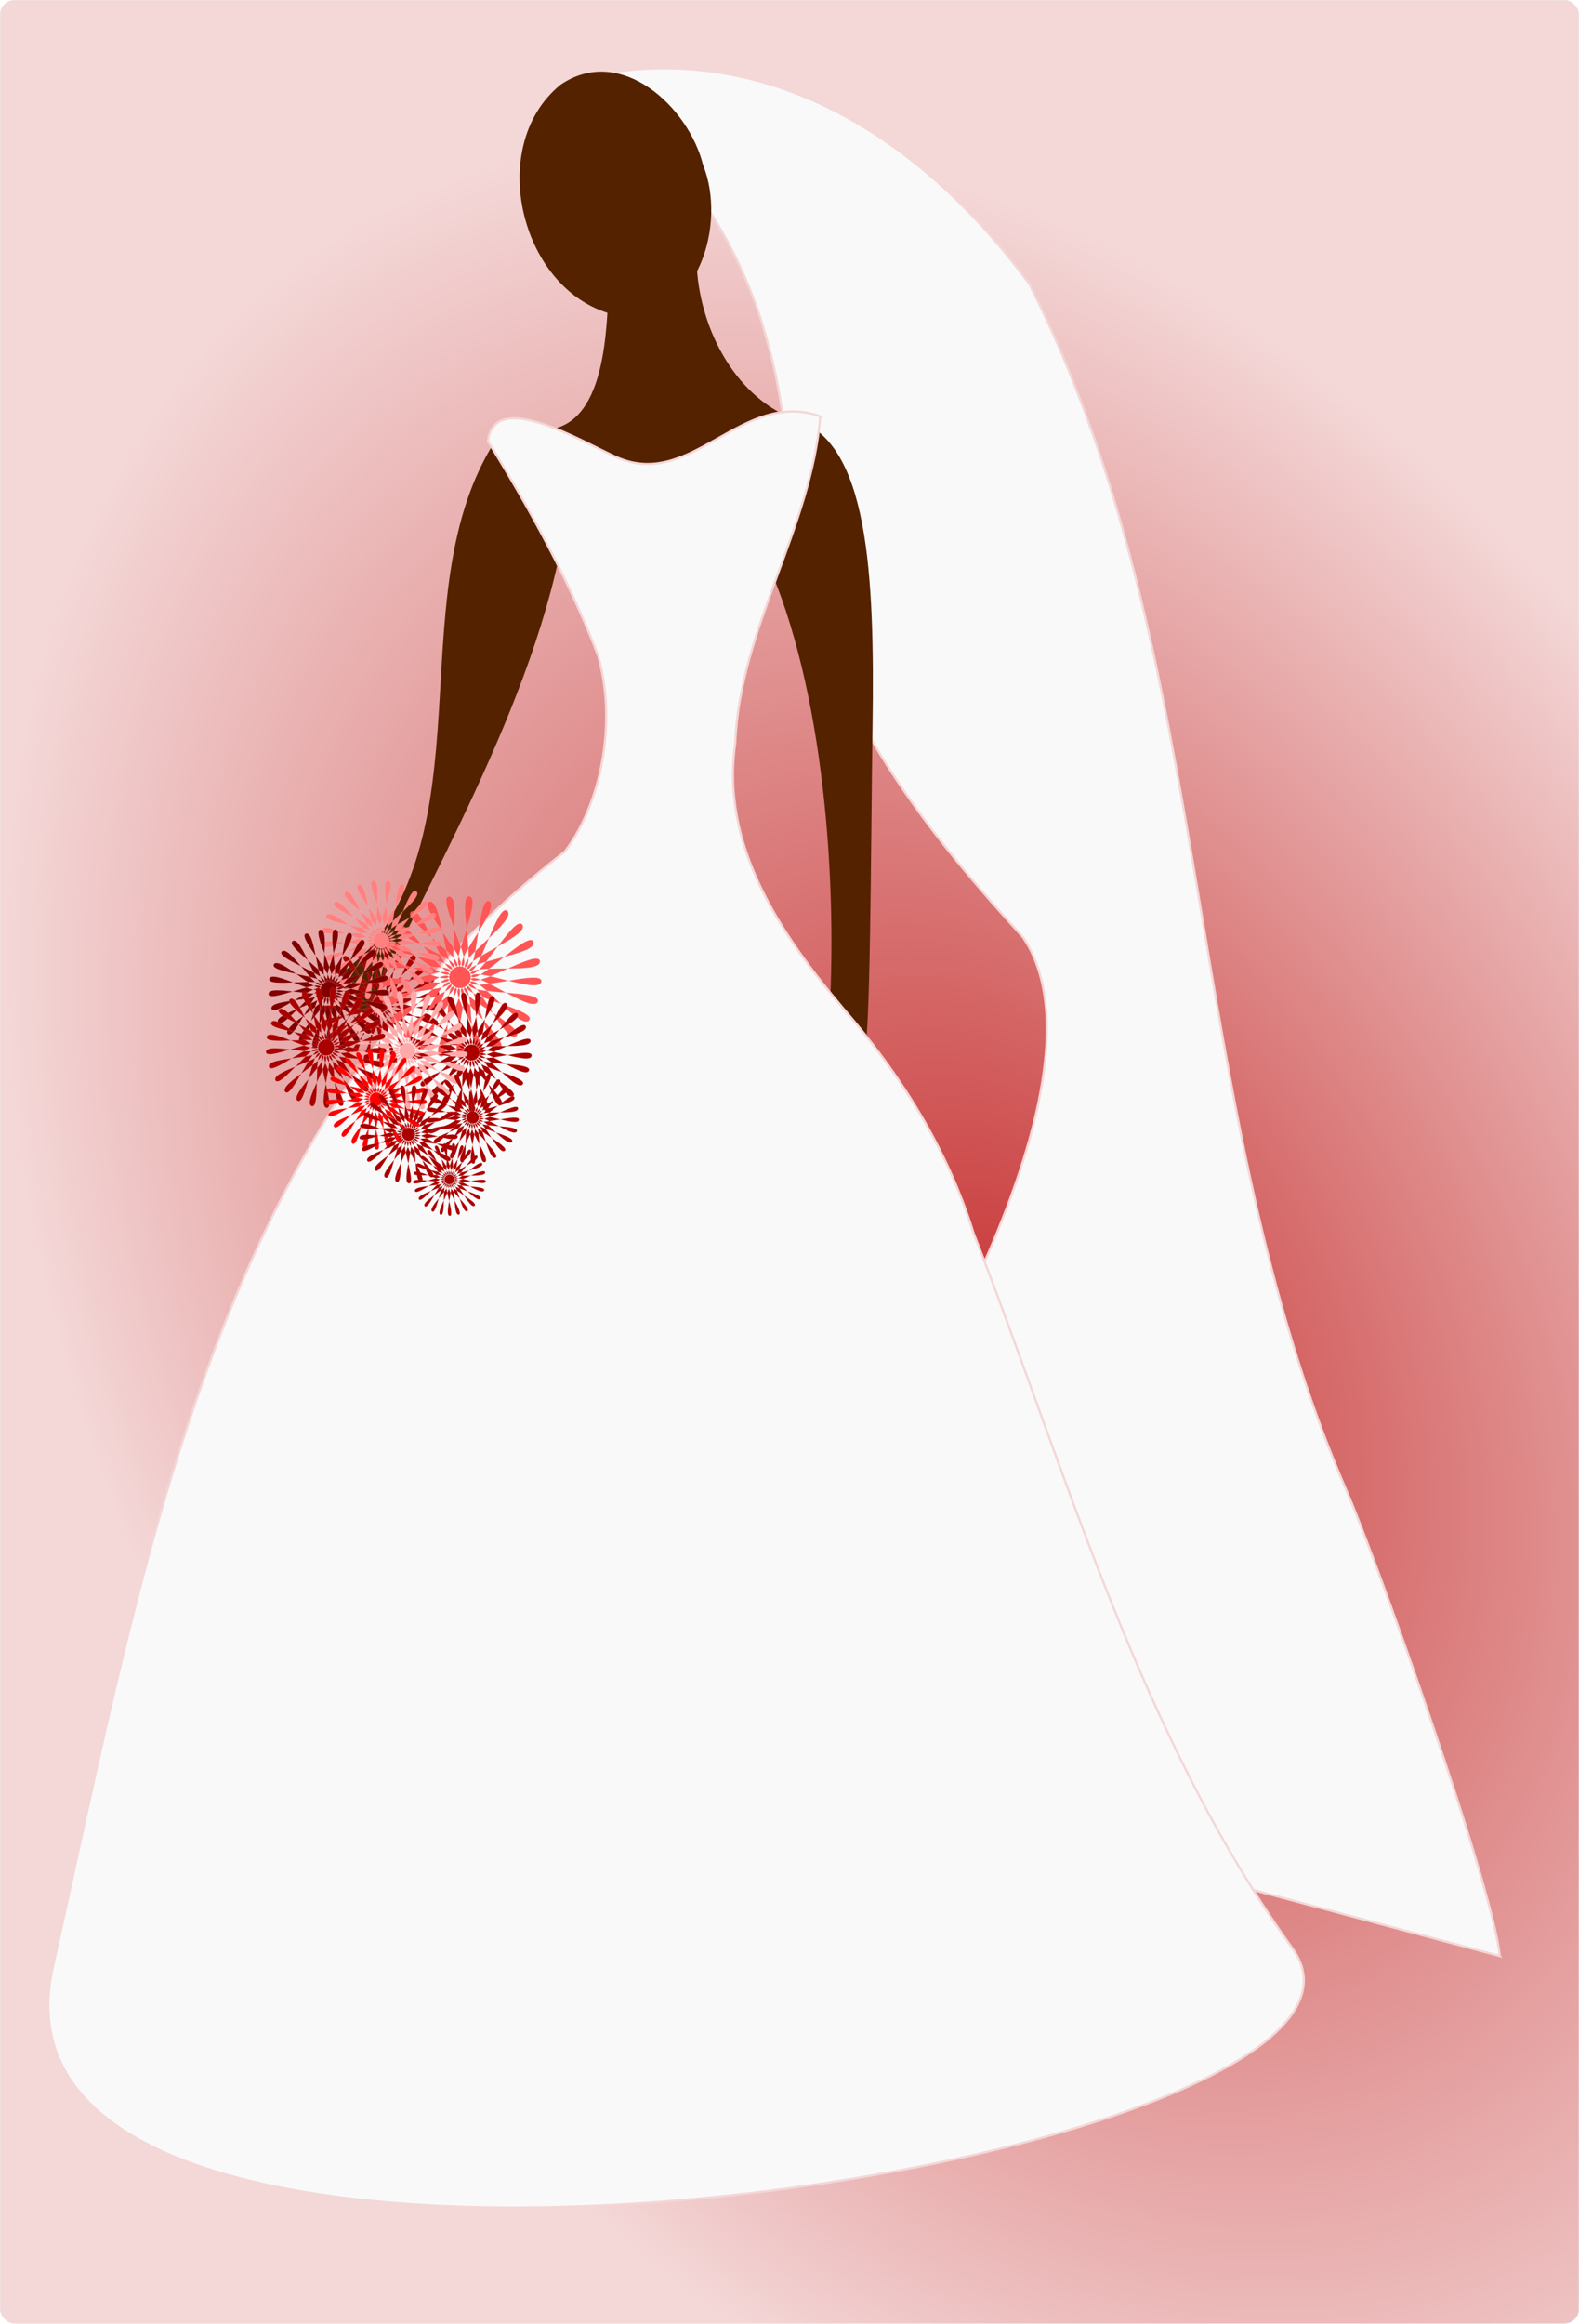 <?xml version="1.0" encoding="UTF-8" standalone="no"?>
<!-- Created with Inkscape (http://www.inkscape.org/) -->
<svg
    xmlns:inkscape="http://www.inkscape.org/namespaces/inkscape"
    xmlns:rdf="http://www.w3.org/1999/02/22-rdf-syntax-ns#"
    xmlns="http://www.w3.org/2000/svg"
    xmlns:sodipodi="http://sodipodi.sourceforge.net/DTD/sodipodi-0.dtd"
    xmlns:cc="http://creativecommons.org/ns#"
    xmlns:xlink="http://www.w3.org/1999/xlink"
    xmlns:dc="http://purl.org/dc/elements/1.1/"
    xmlns:svg="http://www.w3.org/2000/svg"
    xmlns:ns1="http://sozi.baierouge.fr"
    id="svg2"
    sodipodi:docname="bride.svg"
    viewBox="0 0 705.68 1038.1"
    version="1.1"
    inkscape:output_extension="org.inkscape.output.svg.inkscape"
    inkscape:version="0.46+devel r21793"
  >
  <defs
      id="defs4"
    >
    <radialGradient
        id="radialGradient4449"
        gradientUnits="userSpaceOnUse"
        cy="486.07"
        cx="379.43"
        gradientTransform="matrix(1.395 -.563 .98 1.946 -514.98 -162.74)"
        r="264.76"
        inkscape:collect="always"
      >
      <stop
          id="stop4445"
          style="stop-color:#c83737"
          offset="0"
      />
      <stop
          id="stop4447"
          style="stop-color:#f4d7d7"
          offset="1"
      />
    </radialGradient
    >
  </defs
  >
  <sodipodi:namedview
      id="base"
      bordercolor="#666666"
      inkscape:pageshadow="2"
      inkscape:window-y="24"
      pagecolor="#ffffff"
      inkscape:window-height="951"
      inkscape:window-maximized="1"
      inkscape:zoom="0.66855972"
      inkscape:window-x="0"
      showgrid="false"
      borderopacity="1.0"
      inkscape:current-layer="layer1"
      inkscape:cx="352.84106"
      inkscape:cy="519.02618"
      inkscape:window-width="1280"
      inkscape:pageopacity="0.0"
      inkscape:document-units="px"
  />
  <g
      id="layer1"
      inkscape:label="Layer 1"
      inkscape:groupmode="layer"
      transform="translate(-37.421 29.438)"
    >
    <rect
        id="rect4441"
        style="fill-rule:evenodd;stroke:#e6e6e6;stroke-width:.103;fill:url(#radialGradient4449)"
        ry="6.412"
        height="1037.9"
        width="705.56"
        y="-29.375"
        x="37.484"
    />
    <path
        id="path3777"
        style="stroke:#f4d7d7;stroke-width:1px;fill:#f9f9f9"
        d="m707.7 844.37c-3.01-30.94-54.53-175.74-68.37-207.56-74.32-170.99-57.43-372.43-141.86-539.35-60.7-82.27-137.14-110.11-206.57-90.336 49.95 22.238 79.17 77.019 89.25 115.29 12.335 41.761 8.965 87.711 23.203 128.87 19.87 53.764 52.287 95.327 91.224 137.92 23.937 35.416 3.454 100.04-19.917 151.23-21.291 67.257 30.113 227.8 92.467 266.28l140.58 37.663z"
        inkscape:export-ydpi="90"
        sodipodi:nodetypes="cccccccccc"
        inkscape:export-filename="/home/cats/Desktop/bride.png"
        inkscape:export-xdpi="90"
    />
    <path
        id="path3769"
        sodipodi:nodetypes="cssscccccccccc"
        style="fill:#552200"
        d="m391.98 157.7c33.76 9.177 36.384 69.525 35.386 137.99-0.86 59.012-0.772 139.3-4.078 149.23-1.818 5.459 6.484 8.302-5.032 5.246-10.149-2.693-7.151-6.894-10.976-14.058 5.076-63.047-0.406-150.92-25.157-210.17l-92.126-21.105c-12.654 79.311-64.466 164.63-92.872 227.33 3.02-50.14-27.103-6.055 6.001-38.466 49.838-62.82 13.98-159.31 55.027-225.26l16.307-6.19c32.38 5.222 33.847-39.426 34.877-60.655l39.426-13.647c0.875 27.472 15.926 59.012 43.217 69.753z"
    />
    <path
        id="path3809"
        style="fill:#552200"
        d="m351.63 44.282c10.73 26.434-2.36 70.408-36.35 67.558-44.21-7.35-62.15-75.208-27.28-103.48 26.92-18.23 57.24 10.03 63.63 35.922z"
        inkscape:export-ydpi="90"
        inkscape:export-filename="/home/cats/Desktop/bride.png"
        inkscape:export-xdpi="90"
    />
    <path
        id="path3757"
        style="stroke:#f4d7d7;stroke-width:1px;fill:#f9f9f9"
        d="m615.12 841.08c68.79 95.98-596.8 199.42-554.14 8.35 42.67-191.09 73.86-378.27 228.83-498.41 17.126-22.7 23.139-59.022 14.864-87.693-12.897-33.465-30.396-65.217-49.151-95.646 2.782-23.827 42.306 0.447 57.543 7.172 33.549 14.809 55.735-30.706 90.952-18.305-4.074 50.194-36.137 95.127-38.02 146.01-6.663 45.441 20.237 85.237 48.048 118.22 25.744 29.564 46.773 62.971 58.444 100.57 42.425 108.61 73.839 223.75 142.63 319.73z"
        inkscape:export-ydpi="90"
        sodipodi:nodetypes="cccccsccccc"
        inkscape:export-filename="/home/cats/Desktop/bride.png"
        inkscape:export-xdpi="90"
    />
    <path
        id="path4457"
        style="fill-rule:evenodd;stroke:#f4d7d7;stroke-width:.1;fill:#aa0000"
        sodipodi:type="star"
        d="m191.73 507.79c11.096-8.704-63.916-38.896-52.886-47.683 10.966-8.737 24.058 66.061 36.895 60.423 12.912-5.671-52.235-53.569-39.367-59.337 12.794-5.735 6.874 69.969 20.71 67.7 13.916-2.282-37.272-64.876-23.373-67.263 13.818-2.373-10.743 69.48 3.223 70.724 14.046 1.251-19.967-72.107-5.911-70.963 13.974 1.138-27.684 64.625-14.467 69.303 13.294 4.705-1.407-74.807 11.922-70.203 13.252 4.577-42.886 55.71-31.247 63.528 11.706 7.863 17.241-72.807 29.007-65.033 11.698 7.729-55.393 43.295-46.064 53.761 9.383 10.527 34.806-66.232 44.268-55.776 9.408 10.396-64.42 28.159-57.987 40.617 6.47 12.53 50.183-55.495 56.748-43.015 6.527 12.409-69.399 11.254-66.266 24.92 3.151 13.746 62.408-41.272 65.663-27.551 3.236 13.642-70.017-6.359-70.382 7.657-0.366 14.097 70.711-24.455 70.451-10.355-0.258 14.018-66.236-23.572-70.075-10.087-3.861 13.563 74.571-6.101 70.813 7.491-3.736 13.514-58.293-39.303-65.365-27.197-7.113 12.177 73.746 12.635 66.726 24.866-6.98 12.16-46.688-52.565-56.548-42.598-9.917 10.026 68.287 30.578 58.446 40.679-9.784 10.042-32.148-62.525-44.177-55.322-12.099 7.244 58.537 46.6 46.493 53.936-11.974 7.293-15.589-68.555-29.031-64.571-13.521 4.008 45.109 59.693 31.619 63.803-13.412 4.086 1.95-70.278-12.061-69.762-14.093 0.519 28.847 69.036 14.759 69.662-14.007 0.623 19.366-67.586 5.667-70.57-13.779-3.002 10.772 74.041-3.029 71.144-13.722-2.88 35.566-60.646 23.039-66.943-12.6-6.334-7.98 74.394-20.627 68.155-12.574-6.202 49.53-49.896 38.963-59.111-10.629-9.268-26.23 70.072-36.929 60.885-10.637-9.134 60.383-36.011 52.439-47.564-7.99-11.62-42.832 61.347-50.91 49.788-8.031-11.493 67.441-19.863 62.62-33.029-4.849-13.242-56.743 48.768-61.692 35.563-4.92-13.129 70.262-2.467 68.867-16.418-1.403-14.032-67.089 33.125-68.598 19.104-1.501-13.94 68.668 15.084 70.786 1.224 2.13-13.94-73.219 15.4-71.194 1.444 2.013-13.875 62.76 31.687 68.258 18.79 5.53-12.972-74.748-3.293-69.316-16.307 5.401-12.939 52.908 46.299 61.441 35.175 8.583-11.19-71.581-21.778-63.083-33.033 8.449-11.189 39.731 58.002 50.763 49.349z"
        sodipodi:r1="81.564339"
        inkscape:flatsided="false"
        transform="matrix(.317 .094 -.094 .317 207.34 263.96)"
        sodipodi:arg2="1.0311917"
        sodipodi:arg1="0.77241188"
        inkscape:randomized="0"
        sodipodi:cy="450.87326"
        sodipodi:cx="133.31468"
        inkscape:rounded="-0.19803932"
        sodipodi:r2="10.767739"
        sodipodi:sides="25"
    />
    <path
        id="path4459"
        style="fill-rule:evenodd;stroke:#f4d7d7;stroke-width:.1;fill:#ff5555"
        sodipodi:type="star"
        d="m191.73 507.79c11.096-8.704-63.916-38.896-52.886-47.683 10.966-8.737 24.058 66.061 36.895 60.423 12.912-5.671-52.235-53.569-39.367-59.337 12.794-5.735 6.874 69.969 20.71 67.7 13.916-2.282-37.272-64.876-23.373-67.263 13.818-2.373-10.743 69.48 3.223 70.724 14.046 1.251-19.967-72.107-5.911-70.963 13.974 1.138-27.684 64.625-14.467 69.303 13.294 4.705-1.407-74.807 11.922-70.203 13.252 4.577-42.886 55.71-31.247 63.528 11.706 7.863 17.241-72.807 29.007-65.033 11.698 7.729-55.393 43.295-46.064 53.761 9.383 10.527 34.806-66.232 44.268-55.776 9.408 10.396-64.42 28.159-57.987 40.617 6.47 12.53 50.183-55.495 56.748-43.015 6.527 12.409-69.399 11.254-66.266 24.92 3.151 13.746 62.408-41.272 65.663-27.551 3.236 13.642-70.017-6.359-70.382 7.657-0.366 14.097 70.711-24.455 70.451-10.355-0.258 14.018-66.236-23.572-70.075-10.087-3.861 13.563 74.571-6.101 70.813 7.491-3.736 13.514-58.293-39.303-65.365-27.197-7.113 12.177 73.746 12.635 66.726 24.866-6.98 12.16-46.688-52.565-56.548-42.598-9.917 10.026 68.287 30.578 58.446 40.679-9.784 10.042-32.148-62.525-44.177-55.322-12.099 7.244 58.537 46.6 46.493 53.936-11.974 7.293-15.589-68.555-29.031-64.571-13.521 4.008 45.109 59.693 31.619 63.803-13.412 4.086 1.95-70.278-12.061-69.762-14.093 0.519 28.847 69.036 14.759 69.662-14.007 0.623 19.366-67.586 5.667-70.57-13.779-3.002 10.772 74.041-3.029 71.144-13.722-2.88 35.566-60.646 23.039-66.943-12.6-6.334-7.98 74.394-20.627 68.155-12.574-6.202 49.53-49.896 38.963-59.111-10.629-9.268-26.23 70.072-36.929 60.885-10.637-9.134 60.383-36.011 52.439-47.564-7.99-11.62-42.832 61.347-50.91 49.788-8.031-11.493 67.441-19.863 62.62-33.029-4.849-13.242-56.743 48.768-61.692 35.563-4.92-13.129 70.262-2.467 68.867-16.418-1.403-14.032-67.089 33.125-68.598 19.104-1.501-13.94 68.668 15.084 70.786 1.224 2.13-13.94-73.219 15.4-71.194 1.444 2.013-13.875 62.76 31.687 68.258 18.79 5.53-12.972-74.748-3.293-69.316-16.307 5.401-12.939 52.908 46.299 61.441 35.175 8.583-11.19-71.581-21.778-63.083-33.033 8.449-11.189 39.731 58.002 50.763 49.349z"
        sodipodi:r1="81.564339"
        inkscape:flatsided="false"
        transform="matrix(.428 .127 -.127 .428 243.2 197.22)"
        sodipodi:arg2="1.0311917"
        sodipodi:arg1="0.77241188"
        inkscape:randomized="0"
        sodipodi:cy="450.87326"
        sodipodi:cx="133.31468"
        inkscape:rounded="-0.19803932"
        sodipodi:r2="10.767739"
        sodipodi:sides="25"
    />
    <path
        id="path4461"
        style="fill-rule:evenodd;stroke:#f4d7d7;stroke-width:.1;fill:#aa0000"
        sodipodi:type="star"
        d="m191.73 507.79c11.096-8.704-63.916-38.896-52.886-47.683 10.966-8.737 24.058 66.061 36.895 60.423 12.912-5.671-52.235-53.569-39.367-59.337 12.794-5.735 6.874 69.969 20.71 67.7 13.916-2.282-37.272-64.876-23.373-67.263 13.818-2.373-10.743 69.48 3.223 70.724 14.046 1.251-19.967-72.107-5.911-70.963 13.974 1.138-27.684 64.625-14.467 69.303 13.294 4.705-1.407-74.807 11.922-70.203 13.252 4.577-42.886 55.71-31.247 63.528 11.706 7.863 17.241-72.807 29.007-65.033 11.698 7.729-55.393 43.295-46.064 53.761 9.383 10.527 34.806-66.232 44.268-55.776 9.408 10.396-64.42 28.159-57.987 40.617 6.47 12.53 50.183-55.495 56.748-43.015 6.527 12.409-69.399 11.254-66.266 24.92 3.151 13.746 62.408-41.272 65.663-27.551 3.236 13.642-70.017-6.359-70.382 7.657-0.366 14.097 70.711-24.455 70.451-10.355-0.258 14.018-66.236-23.572-70.075-10.087-3.861 13.563 74.571-6.101 70.813 7.491-3.736 13.514-58.293-39.303-65.365-27.197-7.113 12.177 73.746 12.635 66.726 24.866-6.98 12.16-46.688-52.565-56.548-42.598-9.917 10.026 68.287 30.578 58.446 40.679-9.784 10.042-32.148-62.525-44.177-55.322-12.099 7.244 58.537 46.6 46.493 53.936-11.974 7.293-15.589-68.555-29.031-64.571-13.521 4.008 45.109 59.693 31.619 63.803-13.412 4.086 1.95-70.278-12.061-69.762-14.093 0.519 28.847 69.036 14.759 69.662-14.007 0.623 19.366-67.586 5.667-70.57-13.779-3.002 10.772 74.041-3.029 71.144-13.722-2.88 35.566-60.646 23.039-66.943-12.6-6.334-7.98 74.394-20.627 68.155-12.574-6.202 49.53-49.896 38.963-59.111-10.629-9.268-26.23 70.072-36.929 60.885-10.637-9.134 60.383-36.011 52.439-47.564-7.99-11.62-42.832 61.347-50.91 49.788-8.031-11.493 67.441-19.863 62.62-33.029-4.849-13.242-56.743 48.768-61.692 35.563-4.92-13.129 70.262-2.467 68.867-16.418-1.403-14.032-67.089 33.125-68.598 19.104-1.501-13.94 68.668 15.084 70.786 1.224 2.13-13.94-73.219 15.4-71.194 1.444 2.013-13.875 62.76 31.687 68.258 18.79 5.53-12.972-74.748-3.293-69.316-16.307 5.401-12.939 52.908 46.299 61.441 35.175 8.583-11.19-71.581-21.778-63.083-33.033 8.449-11.189 39.731 58.002 50.763 49.349z"
        sodipodi:r1="81.564339"
        inkscape:flatsided="false"
        transform="matrix(.317 .094 -.094 .317 248.23 285.3)"
        sodipodi:arg2="1.0311917"
        sodipodi:arg1="0.77241188"
        inkscape:randomized="0"
        sodipodi:cy="450.87326"
        sodipodi:cx="133.31468"
        inkscape:rounded="-0.19803932"
        sodipodi:r2="10.767739"
        sodipodi:sides="25"
    />
    <path
        id="path4463"
        style="fill-rule:evenodd;stroke:#f4d7d7;stroke-width:.1;fill:#ff8080"
        sodipodi:type="star"
        d="m191.73 507.79c11.096-8.704-63.916-38.896-52.886-47.683 10.966-8.737 24.058 66.061 36.895 60.423 12.912-5.671-52.235-53.569-39.367-59.337 12.794-5.735 6.874 69.969 20.71 67.7 13.916-2.282-37.272-64.876-23.373-67.263 13.818-2.373-10.743 69.48 3.223 70.724 14.046 1.251-19.967-72.107-5.911-70.963 13.974 1.138-27.684 64.625-14.467 69.303 13.294 4.705-1.407-74.807 11.922-70.203 13.252 4.577-42.886 55.71-31.247 63.528 11.706 7.863 17.241-72.807 29.007-65.033 11.698 7.729-55.393 43.295-46.064 53.761 9.383 10.527 34.806-66.232 44.268-55.776 9.408 10.396-64.42 28.159-57.987 40.617 6.47 12.53 50.183-55.495 56.748-43.015 6.527 12.409-69.399 11.254-66.266 24.92 3.151 13.746 62.408-41.272 65.663-27.551 3.236 13.642-70.017-6.359-70.382 7.657-0.366 14.097 70.711-24.455 70.451-10.355-0.258 14.018-66.236-23.572-70.075-10.087-3.861 13.563 74.571-6.101 70.813 7.491-3.736 13.514-58.293-39.303-65.365-27.197-7.113 12.177 73.746 12.635 66.726 24.866-6.98 12.16-46.688-52.565-56.548-42.598-9.917 10.026 68.287 30.578 58.446 40.679-9.784 10.042-32.148-62.525-44.177-55.322-12.099 7.244 58.537 46.6 46.493 53.936-11.974 7.293-15.589-68.555-29.031-64.571-13.521 4.008 45.109 59.693 31.619 63.803-13.412 4.086 1.95-70.278-12.061-69.762-14.093 0.519 28.847 69.036 14.759 69.662-14.007 0.623 19.366-67.586 5.667-70.57-13.779-3.002 10.772 74.041-3.029 71.144-13.722-2.88 35.566-60.646 23.039-66.943-12.6-6.334-7.98 74.394-20.627 68.155-12.574-6.202 49.53-49.896 38.963-59.111-10.629-9.268-26.23 70.072-36.929 60.885-10.637-9.134 60.383-36.011 52.439-47.564-7.99-11.62-42.832 61.347-50.91 49.788-8.031-11.493 67.441-19.863 62.62-33.029-4.849-13.242-56.743 48.768-61.692 35.563-4.92-13.129 70.262-2.467 68.867-16.418-1.403-14.032-67.089 33.125-68.598 19.104-1.501-13.94 68.668 15.084 70.786 1.224 2.13-13.94-73.219 15.4-71.194 1.444 2.013-13.875 62.76 31.687 68.258 18.79 5.53-12.972-74.748-3.293-69.316-16.307 5.401-12.939 52.908 46.299 61.441 35.175 8.583-11.19-71.581-21.778-63.083-33.033 8.449-11.189 39.731 58.002 50.763 49.349z"
        sodipodi:r1="81.564339"
        inkscape:flatsided="false"
        transform="matrix(.317 .094 -.094 .317 207.99 235.28)"
        sodipodi:arg2="1.0311917"
        sodipodi:arg1="0.77241188"
        inkscape:randomized="0"
        sodipodi:cy="450.87326"
        sodipodi:cx="133.31468"
        inkscape:rounded="-0.19803932"
        sodipodi:r2="10.767739"
        sodipodi:sides="25"
    />
    <path
        id="path4465"
        style="fill-rule:evenodd;stroke:#f4d7d7;stroke-width:.1;fill:#ffaaaa"
        sodipodi:type="star"
        d="m191.73 507.79c11.096-8.704-63.916-38.896-52.886-47.683 10.966-8.737 24.058 66.061 36.895 60.423 12.912-5.671-52.235-53.569-39.367-59.337 12.794-5.735 6.874 69.969 20.71 67.7 13.916-2.282-37.272-64.876-23.373-67.263 13.818-2.373-10.743 69.48 3.223 70.724 14.046 1.251-19.967-72.107-5.911-70.963 13.974 1.138-27.684 64.625-14.467 69.303 13.294 4.705-1.407-74.807 11.922-70.203 13.252 4.577-42.886 55.71-31.247 63.528 11.706 7.863 17.241-72.807 29.007-65.033 11.698 7.729-55.393 43.295-46.064 53.761 9.383 10.527 34.806-66.232 44.268-55.776 9.408 10.396-64.42 28.159-57.987 40.617 6.47 12.53 50.183-55.495 56.748-43.015 6.527 12.409-69.399 11.254-66.266 24.92 3.151 13.746 62.408-41.272 65.663-27.551 3.236 13.642-70.017-6.359-70.382 7.657-0.366 14.097 70.711-24.455 70.451-10.355-0.258 14.018-66.236-23.572-70.075-10.087-3.861 13.563 74.571-6.101 70.813 7.491-3.736 13.514-58.293-39.303-65.365-27.197-7.113 12.177 73.746 12.635 66.726 24.866-6.98 12.16-46.688-52.565-56.548-42.598-9.917 10.026 68.287 30.578 58.446 40.679-9.784 10.042-32.148-62.525-44.177-55.322-12.099 7.244 58.537 46.6 46.493 53.936-11.974 7.293-15.589-68.555-29.031-64.571-13.521 4.008 45.109 59.693 31.619 63.803-13.412 4.086 1.95-70.278-12.061-69.762-14.093 0.519 28.847 69.036 14.759 69.662-14.007 0.623 19.366-67.586 5.667-70.57-13.779-3.002 10.772 74.041-3.029 71.144-13.722-2.88 35.566-60.646 23.039-66.943-12.6-6.334-7.98 74.394-20.627 68.155-12.574-6.202 49.53-49.896 38.963-59.111-10.629-9.268-26.23 70.072-36.929 60.885-10.637-9.134 60.383-36.011 52.439-47.564-7.99-11.62-42.832 61.347-50.91 49.788-8.031-11.493 67.441-19.863 62.62-33.029-4.849-13.242-56.743 48.768-61.692 35.563-4.92-13.129 70.262-2.467 68.867-16.418-1.403-14.032-67.089 33.125-68.598 19.104-1.501-13.94 68.668 15.084 70.786 1.224 2.13-13.94-73.219 15.4-71.194 1.444 2.013-13.875 62.76 31.687 68.258 18.79 5.53-12.972-74.748-3.293-69.316-16.307 5.401-12.939 52.908 46.299 61.441 35.175 8.583-11.19-71.581-21.778-63.083-33.033 8.449-11.189 39.731 58.002 50.763 49.349z"
        sodipodi:r1="81.564339"
        inkscape:flatsided="false"
        transform="matrix(.317 .094 -.094 .317 219.56 284.65)"
        sodipodi:arg2="1.0311917"
        sodipodi:arg1="0.77241188"
        inkscape:randomized="0"
        sodipodi:cy="450.87326"
        sodipodi:cx="133.31468"
        inkscape:rounded="-0.19803932"
        sodipodi:r2="10.767739"
        sodipodi:sides="25"
    />
    <path
        id="path4467"
        style="fill-rule:evenodd;stroke:#f4d7d7;stroke-width:.1;fill:#800000"
        sodipodi:type="star"
        d="m191.73 507.79c11.096-8.704-63.916-38.896-52.886-47.683 10.966-8.737 24.058 66.061 36.895 60.423 12.912-5.671-52.235-53.569-39.367-59.337 12.794-5.735 6.874 69.969 20.71 67.7 13.916-2.282-37.272-64.876-23.373-67.263 13.818-2.373-10.743 69.48 3.223 70.724 14.046 1.251-19.967-72.107-5.911-70.963 13.974 1.138-27.684 64.625-14.467 69.303 13.294 4.705-1.407-74.807 11.922-70.203 13.252 4.577-42.886 55.71-31.247 63.528 11.706 7.863 17.241-72.807 29.007-65.033 11.698 7.729-55.393 43.295-46.064 53.761 9.383 10.527 34.806-66.232 44.268-55.776 9.408 10.396-64.42 28.159-57.987 40.617 6.47 12.53 50.183-55.495 56.748-43.015 6.527 12.409-69.399 11.254-66.266 24.92 3.151 13.746 62.408-41.272 65.663-27.551 3.236 13.642-70.017-6.359-70.382 7.657-0.366 14.097 70.711-24.455 70.451-10.355-0.258 14.018-66.236-23.572-70.075-10.087-3.861 13.563 74.571-6.101 70.813 7.491-3.736 13.514-58.293-39.303-65.365-27.197-7.113 12.177 73.746 12.635 66.726 24.866-6.98 12.16-46.688-52.565-56.548-42.598-9.917 10.026 68.287 30.578 58.446 40.679-9.784 10.042-32.148-62.525-44.177-55.322-12.099 7.244 58.537 46.6 46.493 53.936-11.974 7.293-15.589-68.555-29.031-64.571-13.521 4.008 45.109 59.693 31.619 63.803-13.412 4.086 1.95-70.278-12.061-69.762-14.093 0.519 28.847 69.036 14.759 69.662-14.007 0.623 19.366-67.586 5.667-70.57-13.779-3.002 10.772 74.041-3.029 71.144-13.722-2.88 35.566-60.646 23.039-66.943-12.6-6.334-7.98 74.394-20.627 68.155-12.574-6.202 49.53-49.896 38.963-59.111-10.629-9.268-26.23 70.072-36.929 60.885-10.637-9.134 60.383-36.011 52.439-47.564-7.99-11.62-42.832 61.347-50.91 49.788-8.031-11.493 67.441-19.863 62.62-33.029-4.849-13.242-56.743 48.768-61.692 35.563-4.92-13.129 70.262-2.467 68.867-16.418-1.403-14.032-67.089 33.125-68.598 19.104-1.501-13.94 68.668 15.084 70.786 1.224 2.13-13.94-73.219 15.4-71.194 1.444 2.013-13.875 62.76 31.687 68.258 18.79 5.53-12.972-74.748-3.293-69.316-16.307 5.401-12.939 52.908 46.299 61.441 35.175 8.583-11.19-71.581-21.778-63.083-33.033 8.449-11.189 39.731 58.002 50.763 49.349z"
        sodipodi:r1="81.564339"
        inkscape:flatsided="false"
        transform="matrix(.317 .094 -.094 .317 184.43 257.15)"
        sodipodi:arg2="1.0311917"
        sodipodi:arg1="0.77241188"
        inkscape:randomized="0"
        sodipodi:cy="450.87326"
        sodipodi:cx="133.31468"
        inkscape:rounded="-0.19803932"
        sodipodi:r2="10.767739"
        sodipodi:sides="25"
    />
    <path
        id="path4469"
        style="fill-rule:evenodd;stroke:#f4d7d7;stroke-width:.1;fill:#aa0000"
        sodipodi:type="star"
        d="m191.73 507.79c11.096-8.704-63.916-38.896-52.886-47.683 10.966-8.737 24.058 66.061 36.895 60.423 12.912-5.671-52.235-53.569-39.367-59.337 12.794-5.735 6.874 69.969 20.71 67.7 13.916-2.282-37.272-64.876-23.373-67.263 13.818-2.373-10.743 69.48 3.223 70.724 14.046 1.251-19.967-72.107-5.911-70.963 13.974 1.138-27.684 64.625-14.467 69.303 13.294 4.705-1.407-74.807 11.922-70.203 13.252 4.577-42.886 55.71-31.247 63.528 11.706 7.863 17.241-72.807 29.007-65.033 11.698 7.729-55.393 43.295-46.064 53.761 9.383 10.527 34.806-66.232 44.268-55.776 9.408 10.396-64.42 28.159-57.987 40.617 6.47 12.53 50.183-55.495 56.748-43.015 6.527 12.409-69.399 11.254-66.266 24.92 3.151 13.746 62.408-41.272 65.663-27.551 3.236 13.642-70.017-6.359-70.382 7.657-0.366 14.097 70.711-24.455 70.451-10.355-0.258 14.018-66.236-23.572-70.075-10.087-3.861 13.563 74.571-6.101 70.813 7.491-3.736 13.514-58.293-39.303-65.365-27.197-7.113 12.177 73.746 12.635 66.726 24.866-6.98 12.16-46.688-52.565-56.548-42.598-9.917 10.026 68.287 30.578 58.446 40.679-9.784 10.042-32.148-62.525-44.177-55.322-12.099 7.244 58.537 46.6 46.493 53.936-11.974 7.293-15.589-68.555-29.031-64.571-13.521 4.008 45.109 59.693 31.619 63.803-13.412 4.086 1.95-70.278-12.061-69.762-14.093 0.519 28.847 69.036 14.759 69.662-14.007 0.623 19.366-67.586 5.667-70.57-13.779-3.002 10.772 74.041-3.029 71.144-13.722-2.88 35.566-60.646 23.039-66.943-12.6-6.334-7.98 74.394-20.627 68.155-12.574-6.202 49.53-49.896 38.963-59.111-10.629-9.268-26.23 70.072-36.929 60.885-10.637-9.134 60.383-36.011 52.439-47.564-7.99-11.62-42.832 61.347-50.91 49.788-8.031-11.493 67.441-19.863 62.62-33.029-4.849-13.242-56.743 48.768-61.692 35.563-4.92-13.129 70.262-2.467 68.867-16.418-1.403-14.032-67.089 33.125-68.598 19.104-1.501-13.94 68.668 15.084 70.786 1.224 2.13-13.94-73.219 15.4-71.194 1.444 2.013-13.875 62.76 31.687 68.258 18.79 5.53-12.972-74.748-3.293-69.316-16.307 5.401-12.939 52.908 46.299 61.441 35.175 8.583-11.19-71.581-21.778-63.083-33.033 8.449-11.189 39.731 58.002 50.763 49.349z"
        sodipodi:r1="81.564339"
        inkscape:flatsided="false"
        transform="matrix(.317 .094 -.094 .317 183.29 283.06)"
        sodipodi:arg2="1.0311917"
        sodipodi:arg1="0.77241188"
        inkscape:randomized="0"
        sodipodi:cy="450.87326"
        sodipodi:cx="133.31468"
        inkscape:rounded="-0.19803932"
        sodipodi:r2="10.767739"
        sodipodi:sides="25"
    />
    <path
        id="path4471"
        style="fill-rule:evenodd;stroke:#f4d7d7;stroke-width:.1;fill:#aa0000"
        sodipodi:type="star"
        d="m191.73 507.79c11.096-8.704-63.916-38.896-52.886-47.683 10.966-8.737 24.058 66.061 36.895 60.423 12.912-5.671-52.235-53.569-39.367-59.337 12.794-5.735 6.874 69.969 20.71 67.7 13.916-2.282-37.272-64.876-23.373-67.263 13.818-2.373-10.743 69.48 3.223 70.724 14.046 1.251-19.967-72.107-5.911-70.963 13.974 1.138-27.684 64.625-14.467 69.303 13.294 4.705-1.407-74.807 11.922-70.203 13.252 4.577-42.886 55.71-31.247 63.528 11.706 7.863 17.241-72.807 29.007-65.033 11.698 7.729-55.393 43.295-46.064 53.761 9.383 10.527 34.806-66.232 44.268-55.776 9.408 10.396-64.42 28.159-57.987 40.617 6.47 12.53 50.183-55.495 56.748-43.015 6.527 12.409-69.399 11.254-66.266 24.92 3.151 13.746 62.408-41.272 65.663-27.551 3.236 13.642-70.017-6.359-70.382 7.657-0.366 14.097 70.711-24.455 70.451-10.355-0.258 14.018-66.236-23.572-70.075-10.087-3.861 13.563 74.571-6.101 70.813 7.491-3.736 13.514-58.293-39.303-65.365-27.197-7.113 12.177 73.746 12.635 66.726 24.866-6.98 12.16-46.688-52.565-56.548-42.598-9.917 10.026 68.287 30.578 58.446 40.679-9.784 10.042-32.148-62.525-44.177-55.322-12.099 7.244 58.537 46.6 46.493 53.936-11.974 7.293-15.589-68.555-29.031-64.571-13.521 4.008 45.109 59.693 31.619 63.803-13.412 4.086 1.95-70.278-12.061-69.762-14.093 0.519 28.847 69.036 14.759 69.662-14.007 0.623 19.366-67.586 5.667-70.57-13.779-3.002 10.772 74.041-3.029 71.144-13.722-2.88 35.566-60.646 23.039-66.943-12.6-6.334-7.98 74.394-20.627 68.155-12.574-6.202 49.53-49.896 38.963-59.111-10.629-9.268-26.23 70.072-36.929 60.885-10.637-9.134 60.383-36.011 52.439-47.564-7.99-11.62-42.832 61.347-50.91 49.788-8.031-11.493 67.441-19.863 62.62-33.029-4.849-13.242-56.743 48.768-61.692 35.563-4.92-13.129 70.262-2.467 68.867-16.418-1.403-14.032-67.089 33.125-68.598 19.104-1.501-13.94 68.668 15.084 70.786 1.224 2.13-13.94-73.219 15.4-71.194 1.444 2.013-13.875 62.76 31.687 68.258 18.79 5.53-12.972-74.748-3.293-69.316-16.307 5.401-12.939 52.908 46.299 61.441 35.175 8.583-11.19-71.581-21.778-63.083-33.033 8.449-11.189 39.731 58.002 50.763 49.349z"
        sodipodi:r1="81.564339"
        inkscape:flatsided="false"
        transform="matrix(.243 .072 -.072 .243 248.76 350.59)"
        sodipodi:arg2="1.0311917"
        sodipodi:arg1="0.77241188"
        inkscape:randomized="0"
        sodipodi:cy="450.87326"
        sodipodi:cx="133.31468"
        inkscape:rounded="-0.19803932"
        sodipodi:r2="10.767739"
        sodipodi:sides="25"
    />
    <path
        id="path4473"
        style="fill-rule:evenodd;stroke:#f4d7d7;stroke-width:.1;fill:#ff0000"
        sodipodi:type="star"
        d="m191.73 507.79c11.096-8.704-63.916-38.896-52.886-47.683 10.966-8.737 24.058 66.061 36.895 60.423 12.912-5.671-52.235-53.569-39.367-59.337 12.794-5.735 6.874 69.969 20.71 67.7 13.916-2.282-37.272-64.876-23.373-67.263 13.818-2.373-10.743 69.48 3.223 70.724 14.046 1.251-19.967-72.107-5.911-70.963 13.974 1.138-27.684 64.625-14.467 69.303 13.294 4.705-1.407-74.807 11.922-70.203 13.252 4.577-42.886 55.71-31.247 63.528 11.706 7.863 17.241-72.807 29.007-65.033 11.698 7.729-55.393 43.295-46.064 53.761 9.383 10.527 34.806-66.232 44.268-55.776 9.408 10.396-64.42 28.159-57.987 40.617 6.47 12.53 50.183-55.495 56.748-43.015 6.527 12.409-69.399 11.254-66.266 24.92 3.151 13.746 62.408-41.272 65.663-27.551 3.236 13.642-70.017-6.359-70.382 7.657-0.366 14.097 70.711-24.455 70.451-10.355-0.258 14.018-66.236-23.572-70.075-10.087-3.861 13.563 74.571-6.101 70.813 7.491-3.736 13.514-58.293-39.303-65.365-27.197-7.113 12.177 73.746 12.635 66.726 24.866-6.98 12.16-46.688-52.565-56.548-42.598-9.917 10.026 68.287 30.578 58.446 40.679-9.784 10.042-32.148-62.525-44.177-55.322-12.099 7.244 58.537 46.6 46.493 53.936-11.974 7.293-15.589-68.555-29.031-64.571-13.521 4.008 45.109 59.693 31.619 63.803-13.412 4.086 1.95-70.278-12.061-69.762-14.093 0.519 28.847 69.036 14.759 69.662-14.007 0.623 19.366-67.586 5.667-70.57-13.779-3.002 10.772 74.041-3.029 71.144-13.722-2.88 35.566-60.646 23.039-66.943-12.6-6.334-7.98 74.394-20.627 68.155-12.574-6.202 49.53-49.896 38.963-59.111-10.629-9.268-26.23 70.072-36.929 60.885-10.637-9.134 60.383-36.011 52.439-47.564-7.99-11.62-42.832 61.347-50.91 49.788-8.031-11.493 67.441-19.863 62.62-33.029-4.849-13.242-56.743 48.768-61.692 35.563-4.92-13.129 70.262-2.467 68.867-16.418-1.403-14.032-67.089 33.125-68.598 19.104-1.501-13.94 68.668 15.084 70.786 1.224 2.13-13.94-73.219 15.4-71.194 1.444 2.013-13.875 62.76 31.687 68.258 18.79 5.53-12.972-74.748-3.293-69.316-16.307 5.401-12.939 52.908 46.299 61.441 35.175 8.583-11.19-71.581-21.778-63.083-33.033 8.449-11.189 39.731 58.002 50.763 49.349z"
        sodipodi:r1="81.564339"
        inkscape:flatsided="false"
        transform="matrix(.265 .079 -.079 .265 205.91 331.57)"
        sodipodi:arg2="1.0311917"
        sodipodi:arg1="0.77241188"
        inkscape:randomized="0"
        sodipodi:cy="450.87326"
        sodipodi:cx="133.31468"
        inkscape:rounded="-0.19803932"
        sodipodi:r2="10.767739"
        sodipodi:sides="25"
    />
    <path
        id="path4475"
        style="fill-rule:evenodd;stroke:#f4d7d7;stroke-width:.1;fill:#aa0000"
        sodipodi:type="star"
        d="m191.73 507.79c11.096-8.704-63.916-38.896-52.886-47.683 10.966-8.737 24.058 66.061 36.895 60.423 12.912-5.671-52.235-53.569-39.367-59.337 12.794-5.735 6.874 69.969 20.71 67.7 13.916-2.282-37.272-64.876-23.373-67.263 13.818-2.373-10.743 69.48 3.223 70.724 14.046 1.251-19.967-72.107-5.911-70.963 13.974 1.138-27.684 64.625-14.467 69.303 13.294 4.705-1.407-74.807 11.922-70.203 13.252 4.577-42.886 55.71-31.247 63.528 11.706 7.863 17.241-72.807 29.007-65.033 11.698 7.729-55.393 43.295-46.064 53.761 9.383 10.527 34.806-66.232 44.268-55.776 9.408 10.396-64.42 28.159-57.987 40.617 6.47 12.53 50.183-55.495 56.748-43.015 6.527 12.409-69.399 11.254-66.266 24.92 3.151 13.746 62.408-41.272 65.663-27.551 3.236 13.642-70.017-6.359-70.382 7.657-0.366 14.097 70.711-24.455 70.451-10.355-0.258 14.018-66.236-23.572-70.075-10.087-3.861 13.563 74.571-6.101 70.813 7.491-3.736 13.514-58.293-39.303-65.365-27.197-7.113 12.177 73.746 12.635 66.726 24.866-6.98 12.16-46.688-52.565-56.548-42.598-9.917 10.026 68.287 30.578 58.446 40.679-9.784 10.042-32.148-62.525-44.177-55.322-12.099 7.244 58.537 46.6 46.493 53.936-11.974 7.293-15.589-68.555-29.031-64.571-13.521 4.008 45.109 59.693 31.619 63.803-13.412 4.086 1.95-70.278-12.061-69.762-14.093 0.519 28.847 69.036 14.759 69.662-14.007 0.623 19.366-67.586 5.667-70.57-13.779-3.002 10.772 74.041-3.029 71.144-13.722-2.88 35.566-60.646 23.039-66.943-12.6-6.334-7.98 74.394-20.627 68.155-12.574-6.202 49.53-49.896 38.963-59.111-10.629-9.268-26.23 70.072-36.929 60.885-10.637-9.134 60.383-36.011 52.439-47.564-7.99-11.62-42.832 61.347-50.91 49.788-8.031-11.493 67.441-19.863 62.62-33.029-4.849-13.242-56.743 48.768-61.692 35.563-4.92-13.129 70.262-2.467 68.867-16.418-1.403-14.032-67.089 33.125-68.598 19.104-1.501-13.94 68.668 15.084 70.786 1.224 2.13-13.94-73.219 15.4-71.194 1.444 2.013-13.875 62.76 31.687 68.258 18.79 5.53-12.972-74.748-3.293-69.316-16.307 5.401-12.939 52.908 46.299 61.441 35.175 8.583-11.19-71.581-21.778-63.083-33.033 8.449-11.189 39.731 58.002 50.763 49.349z"
        sodipodi:r1="81.564339"
        inkscape:flatsided="false"
        transform="matrix(.258 .077 -.077 .258 220.35 350.67)"
        sodipodi:arg2="1.0311917"
        sodipodi:arg1="0.77241188"
        inkscape:randomized="0"
        sodipodi:cy="450.87326"
        sodipodi:cx="133.31468"
        inkscape:rounded="-0.19803932"
        sodipodi:r2="10.767739"
        sodipodi:sides="25"
    />
    <path
        id="path4455"
        style="fill-rule:evenodd;stroke:#f4d7d7;stroke-width:.1;fill:#aa0000"
        sodipodi:type="star"
        sodipodi:sides="25"
        sodipodi:r1="81.564339"
        sodipodi:r2="10.767739"
        sodipodi:arg1="0.77241188"
        sodipodi:arg2="1.0311917"
        transform="matrix(.191 .057 -.057 .191 238.51 403.75)"
        inkscape:randomized="0"
        sodipodi:cy="450.87326"
        sodipodi:cx="133.31468"
        inkscape:rounded="-0.19803932"
        inkscape:flatsided="false"
        d="m191.73 507.79c11.096-8.704-63.916-38.896-52.886-47.683 10.966-8.737 24.058 66.061 36.895 60.423 12.912-5.671-52.235-53.569-39.367-59.337 12.794-5.735 6.874 69.969 20.71 67.7 13.916-2.282-37.272-64.876-23.373-67.263 13.818-2.373-10.743 69.48 3.223 70.724 14.046 1.251-19.967-72.107-5.911-70.963 13.974 1.138-27.684 64.625-14.467 69.303 13.294 4.705-1.407-74.807 11.922-70.203 13.252 4.577-42.886 55.71-31.247 63.528 11.706 7.863 17.241-72.807 29.007-65.033 11.698 7.729-55.393 43.295-46.064 53.761 9.383 10.527 34.806-66.232 44.268-55.776 9.408 10.396-64.42 28.159-57.987 40.617 6.47 12.53 50.183-55.495 56.748-43.015 6.527 12.409-69.399 11.254-66.266 24.92 3.151 13.746 62.408-41.272 65.663-27.551 3.236 13.642-70.017-6.359-70.382 7.657-0.366 14.097 70.711-24.455 70.451-10.355-0.258 14.018-66.236-23.572-70.075-10.087-3.861 13.563 74.571-6.101 70.813 7.491-3.736 13.514-58.293-39.303-65.365-27.197-7.113 12.177 73.746 12.635 66.726 24.866-6.98 12.16-46.688-52.565-56.548-42.598-9.917 10.026 68.287 30.578 58.446 40.679-9.784 10.042-32.148-62.525-44.177-55.322-12.099 7.244 58.537 46.6 46.493 53.936-11.974 7.293-15.589-68.555-29.031-64.571-13.521 4.008 45.109 59.693 31.619 63.803-13.412 4.086 1.95-70.278-12.061-69.762-14.093 0.519 28.847 69.036 14.759 69.662-14.007 0.623 19.366-67.586 5.667-70.57-13.779-3.002 10.772 74.041-3.029 71.144-13.722-2.88 35.566-60.646 23.039-66.943-12.6-6.334-7.98 74.394-20.627 68.155-12.574-6.202 49.53-49.896 38.963-59.111-10.629-9.268-26.23 70.072-36.929 60.885-10.637-9.134 60.383-36.011 52.439-47.564-7.99-11.62-42.832 61.347-50.91 49.788-8.031-11.493 67.441-19.863 62.62-33.029-4.849-13.242-56.743 48.768-61.692 35.563-4.92-13.129 70.262-2.467 68.867-16.418-1.403-14.032-67.089 33.125-68.598 19.104-1.501-13.94 68.668 15.084 70.786 1.224 2.13-13.94-73.219 15.4-71.194 1.444 2.013-13.875 62.76 31.687 68.258 18.79 5.53-12.972-74.748-3.293-69.316-16.307 5.401-12.939 52.908 46.299 61.441 35.175 8.583-11.19-71.581-21.778-63.083-33.033 8.449-11.189 39.731 58.002 50.763 49.349z"
    />
  </g
  >
</svg
>
